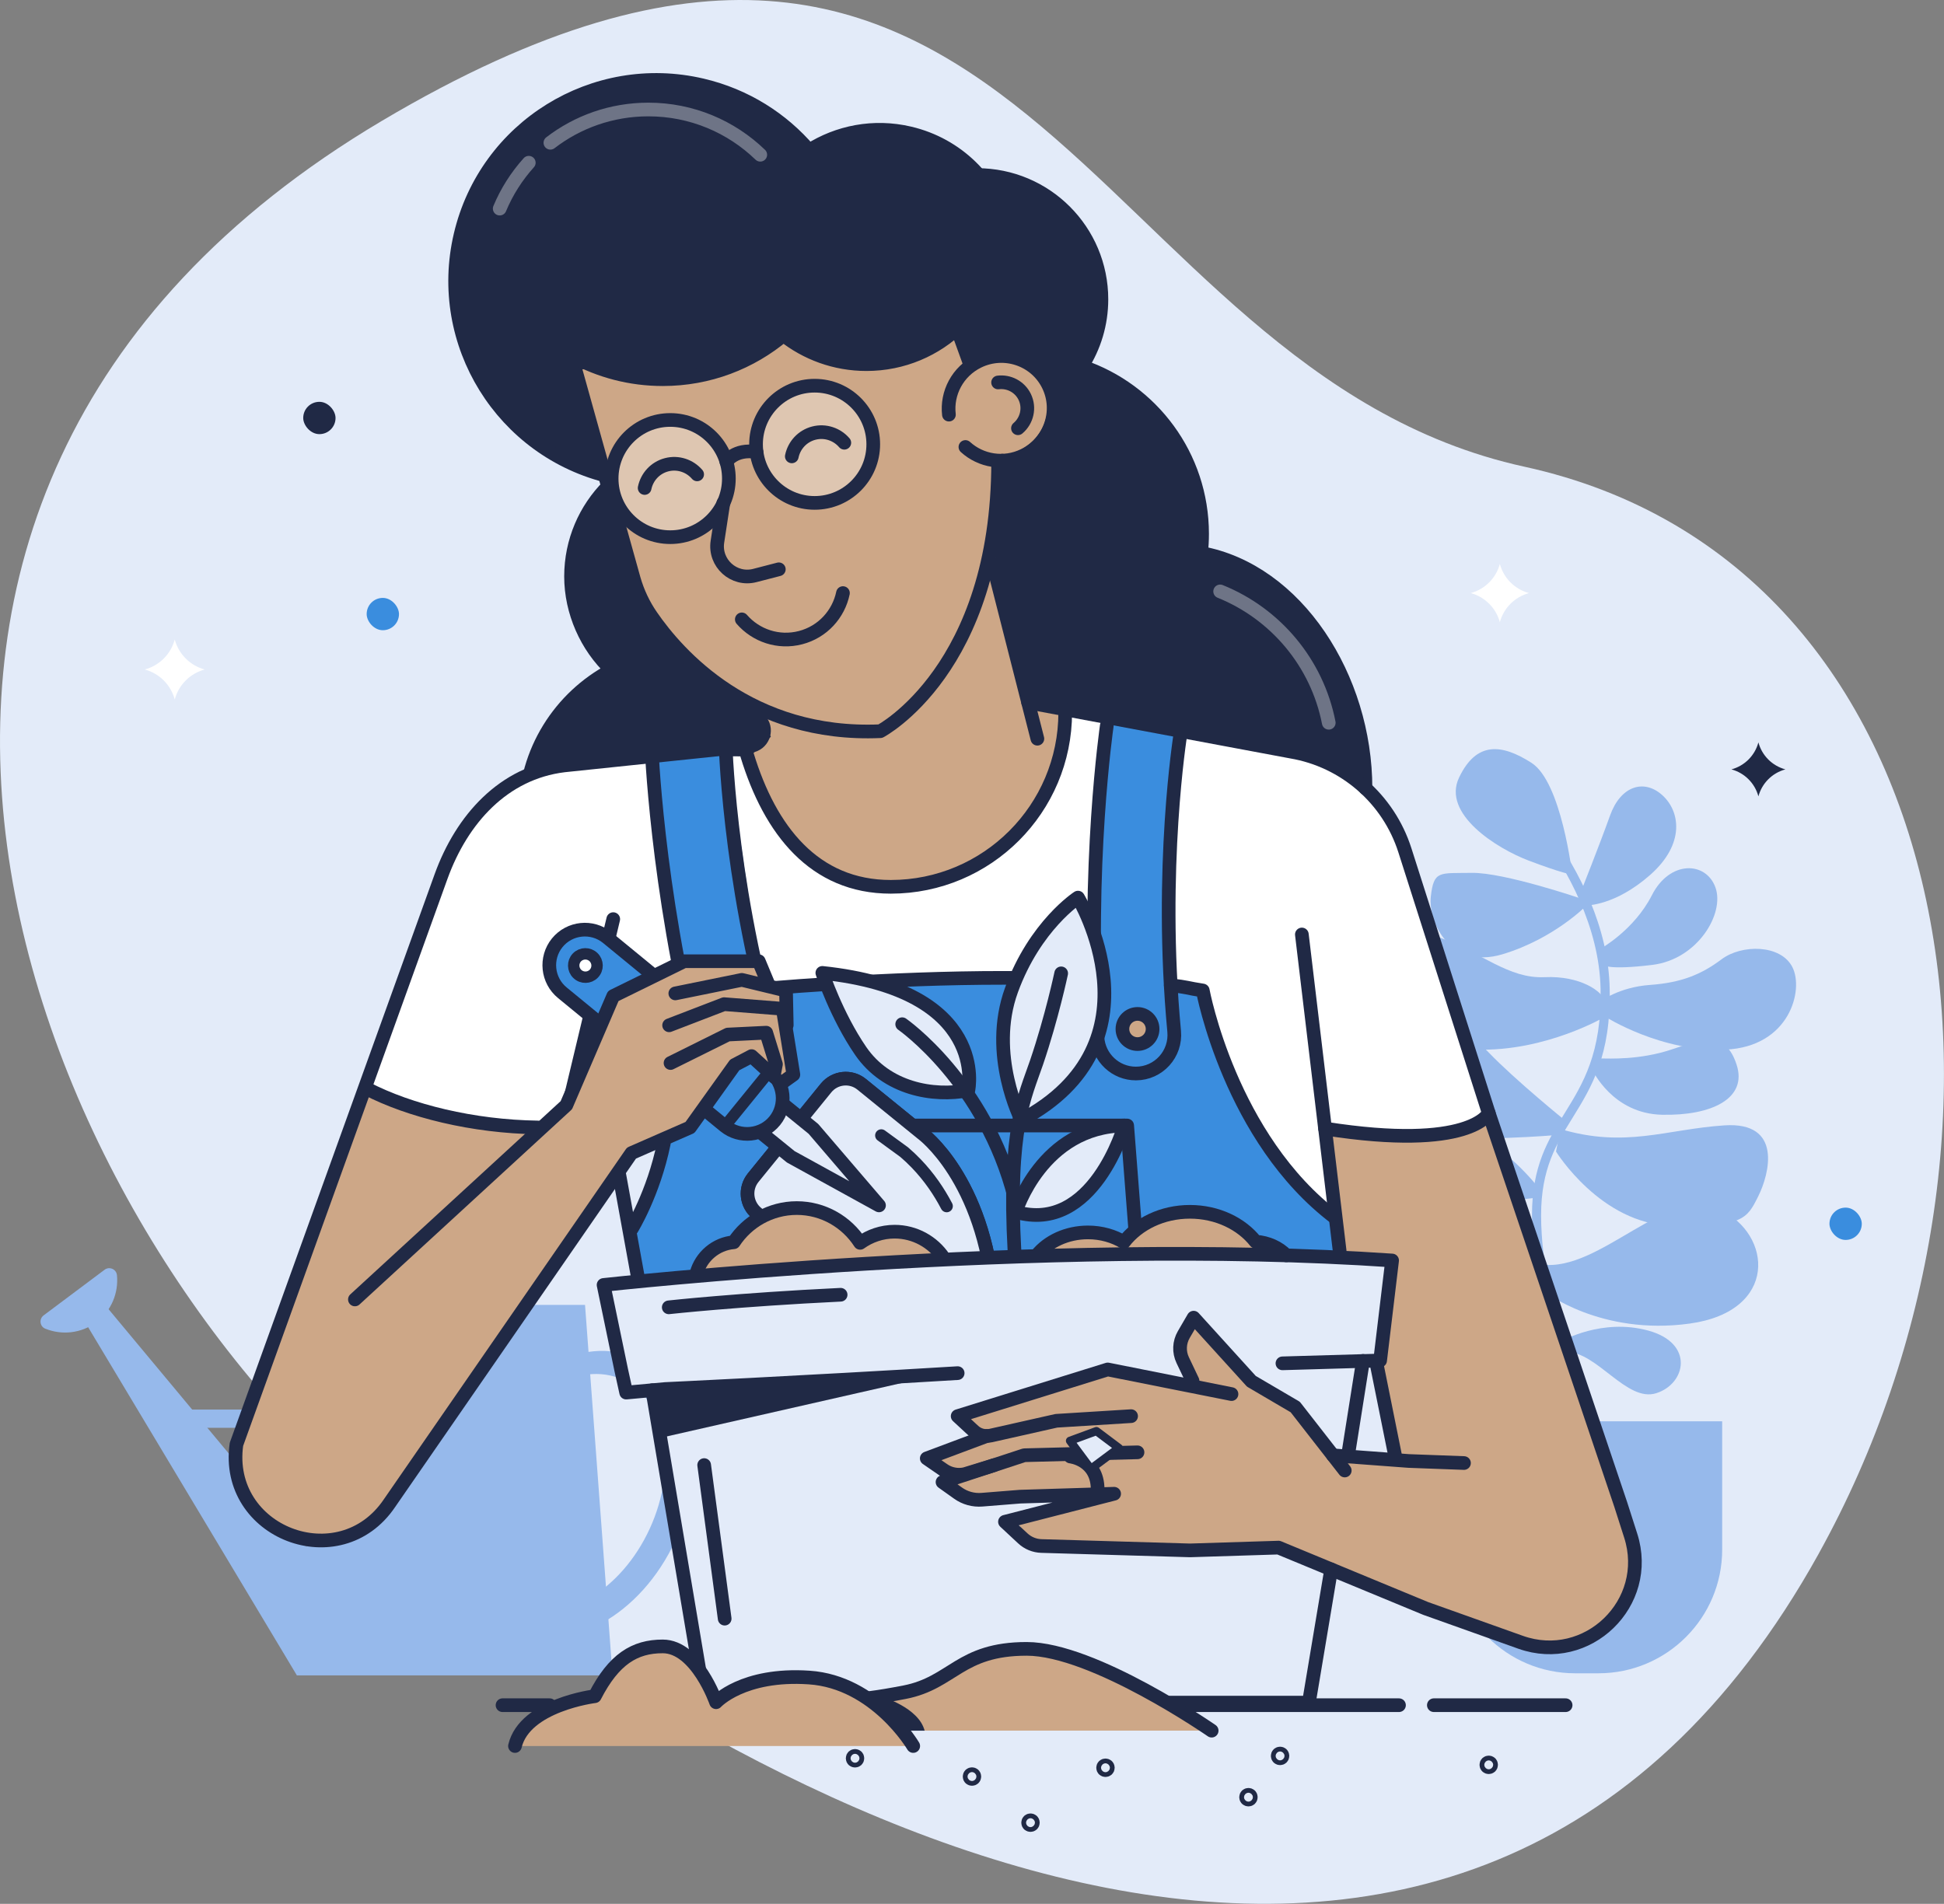 <?xml version="1.0" encoding="UTF-8"?><svg id="b" xmlns="http://www.w3.org/2000/svg" viewBox="0 0 426.53 417.79"><rect x="0" y="0" width="426.53" height="417.79" fill="#808080" stroke="none"/><defs><style>.g,.h,.i,.j,.k,.l,.m,.n{stroke:#202945;}.g,.h,.i,.j,.k,.l,.m,.n,.o{stroke-linecap:round;stroke-linejoin:round;}.g,.i{stroke-width:2.5px;}.g,.p{fill:#fff;}.h{stroke-width:1.8px;}.h,.q,.j,.l{fill:#e3ebf9;}.i,.r,.n,.o{fill:none;}.s{fill:#96b9eb;}.t,.m{fill:#cda787;}.u{fill:#202945;}.v,.k{fill:#3a8dde;}.j{stroke-width:2.7px;}.r{stroke:#96b9eb;stroke-miterlimit:10;stroke-width:4px;}.w{opacity:.35;}.k,.l,.m,.n,.o{stroke-width:3px;}.o{stroke:#fff;}</style></defs><g id="c"><path class="q" d="M399.07,340.89c50.54-91.11,32.58-217.21-64.59-238.47C237.31,81.16,224.35-56.9,83.76,26.54c-140.6,83.45-78.25,239.54-1.05,304.02,82.9,69.24,238.56,150.59,316.37,10.33Z"/><rect class="v" x="401.4" y="265.01" width="7.09" height="7.09" rx="3.54" ry="3.54"/><rect class="u" x="66.53" y="88.18" width="7.09" height="7.09" rx="3.54" ry="3.54"/><rect class="v" x="80.45" y="131.21" width="7.09" height="7.09" rx="3.54" ry="3.54"/><path class="u" d="M391.73,168.84h0c-2.89,.78-5.14,3.03-5.92,5.92h0s0,0,0,0c-.78-2.89-3.03-5.14-5.92-5.92h0c2.89-.78,5.14-3.03,5.92-5.92h0s0,0,0,0c.78,2.89,3.03,5.14,5.92,5.92Z"/><path class="p" d="M335.47,130.15h0c-3.11,.84-5.55,3.27-6.39,6.39h0s0,0,0,0c-.84-3.11-3.27-5.55-6.39-6.39h0c3.11-.84,5.55-3.27,6.39-6.39h0s0,0,0,0c.84,3.11,3.27,5.55,6.39,6.39Z"/></g><g id="d"><path class="p" d="M44.92,146.92h0c-3.21,.86-5.72,3.37-6.58,6.58h0s0,0,0,0c-.86-3.21-3.37-5.72-6.58-6.58h0c3.21-.86,5.72-3.37,6.58-6.58h0s0,0,0,0c.86,3.21,3.37,5.72,6.58,6.58Z"/><g><path class="s" d="M112.5,357.78c12.14,5.58,28.12-3.26,35.69-19.73,7.57-16.48,3.86-34.36-8.28-39.93-12.14-5.58-28.12,3.26-35.69,19.73-7.57,16.48-3.86,34.36,8.28,39.93Zm-4.53-38.21c6.28-13.67,19.11-21.19,28.66-16.8,9.55,4.39,12.2,19.02,5.93,32.69-6.28,13.67-19.11,21.19-28.66,16.8-9.55-4.39-12.2-19.02-5.93-32.69Z"/><polygon class="s" points="22.83 286.11 74.08 347.65 65.14 367.66 18.54 289.92 22.83 286.11"/><path class="s" d="M22.95,278.64c1.06-.79,2.58-.12,2.71,1.19,.38,3.86-1.2,7.84-4.52,10.32h0c-3.33,2.49-7.61,2.89-11.22,1.42-1.21-.49-1.39-2.14-.34-2.92l13.37-10.01Z"/><polygon class="s" points="71.18 286.35 128.36 286.35 134.4 367.66 65.14 367.66 71.18 286.35"/><line class="s" x1="111.89" y1="351.45" x2="82.2" y2="351.45"/><line class="s" x1="77.87" y1="351.45" x2="71.72" y2="351.45"/><line class="s" x1="128.27" y1="292.46" x2="71.23" y2="292.46"/><line class="s" x1="133.44" y1="357.15" x2="66.06" y2="357.15"/><line class="r" x1="69.32" y1="311.33" x2="41.09" y2="311.33"/><rect class="s" x="94.7" y="263.15" width="10.44" height="35.63" rx="3.74" ry="3.74" transform="translate(199.83 561.93) rotate(-180)"/></g></g><g id="e"><g><path class="s" d="M342.75,294.26s8.7-5.04,18.88-2.27,8.3,11.67,1.78,13.74c-6.52,2.08-12.95-9.1-19.87-9.1l-.79-2.37Z"/><path class="s" d="M340.88,290.57s-6.12,9.79-17.93,12.45-14.69-7.37-9.19-12.98c5.5-5.61,18.03,2.27,25.05-1.45l2.08,1.98Z"/><path class="s" d="M337.64,274.42s-10.14,12.08-29.81,13.44c-19.67,1.36-21.81-15.5-11.57-23.17s28.44,8.12,40.66,3.87l.72,5.86Z"/><path class="s" d="M338.78,283.39s12.39,9.76,31.93,7.07c19.54-2.69,18.19-19.63,6.6-25.05-11.6-5.42-26.19,13.75-39.01,12.09l.49,5.89Z"/><path class="s" d="M337.64,260.75s-8.38-10.88-15.84-11.61c-7.45-.73-11.4,4.24-11.55,9.06-.15,4.82,6.31,6.92,13.69,6.1,7.38-.83,12.93-1.43,12.93-1.43l.76-2.12Z"/><path class="s" d="M343.46,245.94s-10.98-8.89-16.85-15c-5.87-6.11-14.68-11.5-21.04-2.32-6.36,9.17-2.81,18.77,7.09,20.45s28.96,0,28.96,0l1.84-3.13Z"/><path class="s" d="M341.4,252.7s9.84,15.97,25.44,16.27c15.6,.29,16.43-1.46,18.92-6.42,2.48-4.95,5.42-16.45-7.42-15.59s-21.65,5.05-35.96,.81l-.98,4.94Z"/><path class="s" d="M349.42,234.85s4.38,9.54,15.24,9.78,18.81-3.55,16.36-11.01c-2.45-7.46-7.34-5.63-14.31-3.3s-13.7,1.96-15.41,1.96l-1.89,2.57Z"/><path class="s" d="M352.19,223.11s-13.04,7.7-28.24,7.22-21.8-3.42-22.17-10.27,4.16-17.98,13.82-14.43c9.66,3.55,15.4,9.17,23.29,8.81,7.89-.37,12.84,3.18,13.3,5.38s0,3.3,0,3.3Z"/><path class="s" d="M351.07,219.81s4.06-3.18,10.96-3.67,11.3-2.32,15.7-5.63c4.4-3.3,12.96-3.3,15.53,1.71,2.57,5.01-.59,17.49-14.68,18.12-14.09,.63-26.39-7.24-26.39-7.24l-1.13-3.3Z"/><path class="s" d="M344.97,191.98s-2.34-20.34-8.94-24.57c-6.6-4.23-12.11-4.72-15.9,3.23s8.19,15.53,15.29,18.22c7.09,2.69,9.55,3.12,9.55,3.12Z"/><path class="s" d="M346.85,195.73s4.09-10.29,6.41-16.77c2.32-6.48,7.39-8.07,11.4-4.52,4.01,3.55,5.11,10.76-2.59,17.55s-13.93,6.69-13.93,6.69l-1.29-2.94Z"/><path class="s" d="M351.13,208.22s7.39-4.06,11.31-11.77,11.86-7.46,13.94-1.71c2.08,5.75-3.91,15.78-13.82,17s-10.81,0-10.81,0l-.62-3.52Z"/><path class="s" d="M346.85,197.18s-16.86-5.75-23.93-5.63c-7.08,.12-8.32-.61-8.98,5.14-.66,5.75,4.35,16.14,15.72,12.72s18.47-10.74,18.47-10.74l-1.29-1.49Z"/><path class="s" d="M348.92,312.9c-.36,0-.71-.2-.89-.54-.12-.23-11.9-23.45-11.9-45.68,0-10.78,3.5-16.45,7.21-22.46,3.98-6.44,8.1-13.1,7.84-27.12-.25-13.72-7.35-26.27-13.26-34.38-6.44-8.85-12.92-14.49-12.98-14.55-.42-.36-.46-.99-.1-1.41,.36-.42,.99-.46,1.41-.1,1.08,.93,26.43,23.18,26.93,50.4,.27,14.61-4,21.52-8.13,28.21-3.56,5.76-6.92,11.19-6.92,21.4,0,21.74,11.56,44.54,11.68,44.77,.25,.49,.06,1.09-.43,1.35-.15,.08-.3,.11-.46,.11Z"/><path class="s" d="M318.45,311.9h59.41v28.16c0,14.98-12.16,27.14-27.14,27.14h-5.12c-14.98,0-27.14-12.16-27.14-27.14v-28.16h0Z"/></g><path class="n" d="M133.53,106.61c-5.09,5.09-8.24,12.13-8.24,19.9s3.43,15.4,8.91,20.53c-11.3,5.98-19,17.85-19,31.53,0,19.69,15.97,35.66,35.66,35.66"/><path class="u" d="M263.52,121.36c.15-1.38,.23-2.78,.23-4.2,0-17.09-11.05-31.59-26.4-36.77,2.72-4.24,4.31-9.29,4.31-14.7,0-14.95-12.03-27.09-26.94-27.27-3.82-4.42-9.02-7.73-15.14-9.17-7.87-1.85-15.74-.27-22.05,3.77,0,0,0,0,0,0-5.89-6.91-13.95-12.07-23.46-14.3-23.72-5.57-47.46,9.15-53.03,32.86-5.41,23.05,10.45,48,33.12,54.5l-.62,.52c-5.09,5.09-8.24,12.13-8.24,19.9s3.43,15.4,8.91,20.53c-11.3,5.98-19,17.85-19,31.53,0,19.69,15.97,35.66,35.66,35.66l148.74-41.24c0-22.12-15.07-47.81-36.08-51.63Z"/><g><path class="t" d="M126.36,83.09l12.72,44.04c.83,2.86,2.1,5.57,3.79,8.02,5.96,8.68,21.78,26.56,50.28,25.31,0,0,19.86-9.53,25.08-38.8l.24-9.48,.52-10.87-9.8-27.05s-21.9,13.18-38.17,0c0,0-17.12,15.75-41.25,6.85,0,0-4.21-.82-3.4,1.98Z"/><circle class="t" cx="218.99" cy="89.01" r="10.88"/><path class="t" d="M218.22,121.67l7.36,32.48,8.14,2.18s-1.29,28.83-27.72,36.8c-26.43,7.97-39.06-15.51-41.45-27.15l4.58-4.3-6.37-12.44,55.47-27.57Z"/></g><path class="p" d="M79.36,238.04l18.64-48.77c3.79-12.79,17.58-20.83,22.53-21.51l17.67-1.97,25.3,.2,10.36,20.52,1.24,61.93-28.8,1.46-7.3-26.63-9.59,.22-6.53,24.19c-9.2-.89-31.68-2.18-37.44-5.98l-6.08-3.65Z"/><g class="w"><circle class="p" cx="147.06" cy="105.02" r="12.86"/><circle class="p" cx="178.74" cy="97.5" r="12.86"/></g><path class="p" d="M290.72,247.66c31.99,5.02,35.92-3.38,35.92-3.38l-18.4-57.67c-3.61-11.32-13.23-19.67-24.95-21.66l-49.58-8.62s-2.4,29.93-26.91,36.44-31.72-6.61-41.65-19.79l-8.4,47.28,8.13,49.96,128.19-2.89-2.35-19.67Z"/><path class="v" d="M256.57,222.5s-.29-36.01,2.43-61.38l-16.4-4.1s-2.98,36.93-2.52,63.24l16.49,2.25Z"/><path class="v" d="M168.85,225.06s-6.13-34.88-8.88-60.25l-17.06,2.01s3.29,33.96,9.35,59.56l16.59-1.32Z"/><path class="v" d="M140.08,280.96l-2.1-10.75c3.94-2.41,8.82-21.71,9.14-28.37,.44-9.06-2-22.39-2-22.39,0,0,73.82-7.08,118.78-2.09,0,0,7.5,32.51,29.17,49.97v8.37l-152.99,5.27Z"/><path class="n" d="M293.07,267.33c-23.17-17.46-29.17-49.97-29.17-49.97-3.39-.51-3.35-.76-7.02-1.12"/><path class="q" d="M134.23,282.7l3.15,22.9h5.82l11.43,68.04h132.55l10.83-74.99,4.8-.09,2.63-21.95s-73.76-2.61-118.99,.94c-45.23,3.55-52.22,5.16-52.22,5.16Z"/><polygon class="u" points="299.05 304.98 277.81 300.29 299.05 298.65 299.05 301.73 299.05 304.98"/><polygon class="u" points="231.89 340.3 277.92 346.33 290.35 351.17 291.51 343.51 280.53 339.63 231.89 340.3"/></g><g id="f"><path class="n" d="M142.91,163.1s1.09,31.32,10.2,67.69c1.08,4.32,5.32,7.07,9.71,6.27h0c4.91-.89,7.96-5.82,6.61-10.62-9.7-34.64-10.29-64.39-10.29-64.39"/><line class="n" x1="124.26" y1="244.73" x2="134.55" y2="201.7"/><polyline class="n" points="185.56 246.99 247.31 246.99 249.07 269.7"/><line class="n" x1="230.86" y1="374.2" x2="306.95" y2="374.2"/><line class="n" x1="110.26" y1="374.2" x2="120.61" y2="374.2"/><line class="n" x1="314.6" y1="374.2" x2="343.51" y2="374.2"/><path class="n" d="M126.26,81.16l12.82,45.97c.83,2.86,2.1,5.57,3.79,8.02,5.96,8.68,21.78,26.56,50.28,25.31,0,0,25.85-13.55,25.85-59.15"/><line class="n" x1="219.91" y1="101.09" x2="223.11" y2="112.19"/><g><path class="l" d="M165.25,258.44l15.99-19.68c1.94-2.38,5.44-2.75,7.82-.81l13.27,10.78s13.58,9.87,15.76,36.29c0,0-20.17,5.07-37.7-7.13l-14.32-11.64c-2.38-1.94-2.75-5.44-.81-7.82Z"/><path class="l" d="M165.25,258.44l15.99-19.68c1.94-2.38,5.44-2.75,7.82-.81l13.27,10.78s13.58,9.87,15.76,36.29c0,0-20.17,5.07-37.7-7.13l-14.32-11.64c-2.38-1.94-2.75-5.44-.81-7.82Z"/><polygon class="l" points="178.47 247.73 192.86 264.52 173.5 253.86 152.05 236.44 157.03 230.31 178.47 247.73"/><path class="k" d="M169.99,245.95h0c-2.72,3.34-7.63,3.85-10.98,1.14l-35.61-29.22c-3.34-2.72-3.85-7.63-1.14-10.98h0c2.72-3.34,7.63-3.85,10.98-1.14l35.61,29.22c3.34,2.72,3.85,7.63,1.14,10.98Z"/><line class="i" x1="159.31" y1="246.81" x2="168.71" y2="235.25"/><ellipse class="g" cx="128.44" cy="211.9" rx="2.56" ry="2.57" transform="translate(-113.23 157.16) rotate(-46.02)"/><path class="j" d="M207.71,264.68c-1.66-3.17-3.83-6.39-6.69-9.36-.82-.85-1.7-1.69-2.64-2.49l-5.02-3.66"/></g><path class="q" d="M134.23,282.7l3.15,22.9h5.82l11.43,68.04h132.55l10.83-74.99,4.8-.09,2.63-21.95s-73.76-2.61-118.99,.94c-45.23,3.55-52.22,5.16-52.22,5.16Z"/><path class="n" d="M125.8,78.24c5.83,3.17,12.51,4.97,19.62,4.97,10.09,0,19.32-3.63,26.48-9.66,5,3.98,11.32,6.36,18.21,6.36,7.99,0,15.23-3.2,20.51-8.39"/><path class="n" d="M299.6,172.99c0-24.24-15.07-47.81-36.08-51.63,.15-1.38,.23-2.78,.23-4.2,0-17.09-11.05-31.59-26.4-36.77,2.72-4.24,4.31-9.29,4.31-14.7,0-15.07-12.21-27.28-27.28-27.28"/><path class="n" d="M211.82,98.09c3.38,3.09,8.45,3.97,12.84,1.83,5.73-2.79,8.14-9.66,5.37-15.36-2.77-5.69-9.66-8.05-15.39-5.26-4.54,2.21-6.99,6.98-6.44,11.69"/><path class="n" d="M223.35,93.98c1.97-1.66,2.64-4.48,1.48-6.88-1.09-2.25-3.48-3.46-5.84-3.17"/><circle class="m" cx="161.2" cy="227.82" r="3.31"/><line class="n" x1="217.83" y1="123.72" x2="227.61" y2="162.11"/><path class="t" d="M336.5,361.51s12.31,1.92,19.99-9.98c4.68-7.24-3.72-29.75-3.72-29.75l-26.14-77.51s-5.14,4.8-15.53,4.94c-10.38,.14-20.39-1.55-20.39-1.55l.67,3.62,1.68,16.05v8.37l12.37,.91-2.51,23.14,3.15,20.86-13.01-1.24-8.12-10.62-9.82-5.15-12.4-13.68s-3.54,2.58-3.54,5.96,2.09,8.21,2.09,8.21l-18.03-3.38-32.53,9.88,4.35,5.26-11.27,4.03,5.83,3.76-1.26,3.32,4.29,1.77,16.69-.44,9.39-.04-15.6,5.59,3.04,5.03,54.34,.77,18.85,7.8,37.12,14.09Z"/><path class="n" d="M242.84,159.25s-4.52,31.01-2.05,68.42c.29,4.44,3.98,7.91,8.43,7.91h0c4.99,0,8.87-4.3,8.4-9.27-3.36-35.81,1.37-65.19,1.37-65.19"/><path class="n" d="M150.57,218.58c-3.52,.37-5.52,.62-5.52,.62,0,0,1.91,8.37,2.08,15.47"/><path class="n" d="M239.02,215.04c-24.43-1.25-52.1,.34-71.05,1.91"/><g><circle class="n" cx="147.06" cy="105.02" r="12.86"/><circle class="n" cx="178.74" cy="97.5" r="12.86"/><path class="n" d="M159.37,101.32s1.84-2.9,6.62-2.14"/></g><path class="n" d="M220.66,49.4c-2.75-9.71-10.55-17.68-21.08-20.15-7.87-1.85-15.74-.27-22.05,3.77,0,0,0,0,0,0-5.89-6.91-13.95-12.07-23.46-14.3-23.72-5.57-47.46,9.15-53.03,32.86-5.57,23.72,9.15,47.46,32.86,53.03"/><path class="n" d="M233.72,156.33c0,21.14-17.14,38.28-38.28,38.28-16.79,0-26.49-12.42-31.51-28.87"/><line class="n" x1="285.64" y1="205.07" x2="293.93" y2="274.51"/><g><path class="n" d="M184.95,130.15c-.96,4.6-4.42,8.51-9.3,9.78s-9.81-.46-12.89-4.01"/><path class="n" d="M141.44,107.09c.49-2.4,2.29-4.44,4.82-5.1s5.1,.25,6.7,2.11"/><path class="n" d="M158.71,110.38l-1.3,8.49c-.72,4.71,3.61,8.62,8.22,7.42l5.25-1.36"/><path class="n" d="M173.73,100.15c.49-2.4,2.29-4.44,4.82-5.1s5.1,.25,6.7,2.11"/></g><g><path class="n" d="M295.05,322.7l-10.86-13.93-9.63-5.65-12.67-13.96-2.16,3.71c-1,1.72-1.09,3.82-.23,5.62l2.15,4.52"/><path class="n" d="M270.2,305.93l-27.16-5.41-32.92,10.25,3.49,3.23c1.02,.95,2.45,1.33,3.81,1.02l14.35-3.23,16.4-1.02"/><path class="n" d="M216.49,315.12l-13.15,4.92,3.69,2.54c1.35,.93,3.03,1.26,4.64,.92l6.43-1.97"/><path class="n" d="M326.64,244.27l28.95,85.85,2.2,6.87c4.74,14.8-9.53,28.61-24.17,23.4l-20.82-7.42-32.27-13.35-19.42,.61-32.6-.96c-1.53-.04-2.99-.64-4.11-1.69l-3.9-3.63,23.95-6.15-20.62,.64-8.38,.67c-1.87,.15-3.73-.36-5.25-1.45l-3.4-2.42,17.93-5.89,24.85-.64"/><polyline class="n" points="292.46 319.37 309.08 320.61 321.21 321.06"/></g><path class="m" d="M207.05,276.03c-2.34-3.46-6.3-5.74-10.77-5.74-2.82,0-5.42,.92-7.56,2.45-2.95-4.58-8.08-7.63-13.9-7.63h0c-5.77,0-10.86,3-13.82,7.5-3.93,.33-7.19,3.14-8.19,6.85"/><path class="m" d="M227.48,275.46c2.44-3.02,6.57-5.01,11.23-5.01,2.94,0,5.65,.8,7.88,2.14,3.07-4,8.42-6.66,14.49-6.66h0c6.01,0,11.32,2.62,14.41,6.55,2.71,.19,5.11,1.32,6.73,3"/><g><path class="n" d="M234.85,319.63s5.98,.63,5.98,7.2"/><polygon class="h" points="239.34 322.33 234.77 316.18 240.56 314.05 245.49 317.75 239.34 322.33"/></g><g><g><path class="n" d="M281.38,299.18l21.43-.62,2.63-21.95c-76.83-5.27-173.01,5.37-173.01,5.37l3.87,18.66,1.09,4.96,8.53-.78s29.31-1.37,64.2-3.49"/><polyline class="n" points="234.88 373.64 287.18 373.64 292.07 344.4"/><line class="n" x1="143.12" y1="305.08" x2="154.64" y2="373.64"/><line class="n" x1="295.73" y1="319.63" x2="299.05" y2="298.65"/></g><line class="n" x1="154.5" y1="321.51" x2="159" y2="355.21"/><path class="n" d="M146.73,286.89s15.01-1.66,37.71-2.76"/></g><circle class="m" cx="249.58" cy="225.81" r="3.31"/><g class="w"><g><path class="o" d="M120.76,31.33c5.95-4.58,13.41-7.3,21.5-7.3,9.54,0,18.19,3.78,24.55,9.93"/><path class="o" d="M109.64,45.78c1.55-3.72,3.72-7.12,6.38-10.07"/></g><path class="o" d="M267.71,129.78c12.14,4.89,21.27,15.68,23.83,28.83"/></g><line class="n" x1="306.08" y1="319.37" x2="301.91" y2="298.65"/><g><path class="l" d="M224.1,245.77s-7.35-14.3-2.18-28.49c5.16-14.19,14.6-20.3,14.6-20.3,0,0,19.25,31.92-12.42,48.79Z"/><path class="n" d="M232.83,213.6s-2.04,9.67-5.4,19.55c-2.53,7.43-6.33,14.46-4.84,41.54"/><path class="l" d="M246.71,246.99s-6.79,23.93-23.86,18.96c0,0,5.74-18.73,23.86-18.96Z"/><path class="l" d="M180.43,213.5s3.08,9.37,8.41,17.13c5.68,8.27,15.83,10.13,23.62,8.64,0,0,4.82-21.92-32.03-25.77Z"/><path class="n" d="M197.95,224.76s18.23,12.64,24.68,38.16"/></g><circle class="n" cx="242.55" cy="387.93" r=".52"/><path class="t" d="M63.5,322.7l-11.62-5.76,27.48-78.91s15.65,9.76,35.21,8.96-1.58,18.12-1.58,18.12l-49.49,57.59Z"/><circle class="n" cx="273.92" cy="394.39" r=".52"/><circle class="n" cx="326.64" cy="387.29" r=".52"/><circle class="n" cx="187.6" cy="385.85" r=".52"/><g><path class="t" d="M187.54,372.74v7.04h78.31s-25.85-17.95-40.59-17.95-14.07,8.17-24.78,9.51c-1.82,.23-3.56,.23-5.26,.11-1.02,.59-2.28,.93-3.77,.89-1.33-.03-2.63,.05-3.92,.21,0,.06,0,.12,0,.19Z"/><path class="u" d="M202.87,379.79h-11.65l-.8-7.38,3.07-.06s8.07,2.35,9.38,7.44Z"/><path class="n" d="M186.17,372.98c2.61-.03,6.23-.45,12.31-1.63,10.6-2.06,12.05-9.51,26.78-9.51s40.59,17.95,40.59,17.95"/><path class="m" d="M200.37,383.16s-8.25-14.05-22.83-15.03c-14.58-.99-20.43,5.42-20.43,5.42,0,0-4.25-12.24-11.69-12.25-6.18-.01-10.75,2.82-14.92,10.93,0,0-15.36,1.88-17.51,10.93"/></g><circle class="n" cx="226.1" cy="399.98" r=".52"/><path class="t" d="M51.88,316.94c-2.75,19.39,20.99,29.98,31.95,13.75l54.72-77.65,14.27-7.61,7.15-10.01,5.2-3.44,2.03,2.52,6.57,2.99-1.14-12.55-7.18-14.01-16.48,1.04-11.02,4.24-3.39,2.36-7.32,14.24-1.91,9.46-38.53,33.53-34.9,41.14Z"/><polyline class="n" points="77.87 285.16 124.26 242.53 134.55 218.58 150.1 210.94 166.48 210.94 170.25 219.99"/><circle class="n" cx="213.26" cy="389.86" r=".52"/><circle class="n" cx="280.86" cy="385.33" r=".52"/><line class="n" x1="135.88" y1="257.83" x2="140.08" y2="280.96"/><path class="n" d="M138.59,269.7s4.78-7.7,7.05-18.77"/><polyline class="m" points="172.62 224.95 172.46 217.38 162.76 215.03 148.17 218"/><polyline class="n" points="171.74 237.5 174.07 235.83 171.74 221.37 158.87 220.36 146.81 225"/><polyline class="n" points="169.75 236.18 170.25 233.54 168.11 226.62 159.7 227.03 147.12 233.28"/><path class="n" d="M80.42,238.88c9.48,4.91,23.34,8.34,37.56,8.54"/><path class="n" d="M225.58,154.15l57.72,10.8c11.71,1.98,21.34,10.34,24.95,21.66l18.4,57.67s-3.93,8.4-35.92,3.38"/><polygon class="u" points="199.26 303.18 144.88 315.54 143.21 305.6 195.1 301.7 199.26 303.18"/><path class="n" d="M170.04,236.44l-5.14-4.68-3.7,1.94-9.81,13.72-12.84,5.62-53.09,76.82c-10.95,16.24-36.32,6.48-33.58-12.91l44.89-124.6c4.57-12.65,13.74-22.77,26.98-24.38l40.49-4.23,.44-.06c2.57-.34,3.83-3.31,2.28-5.39l-5.43-5.33"/></g></svg>